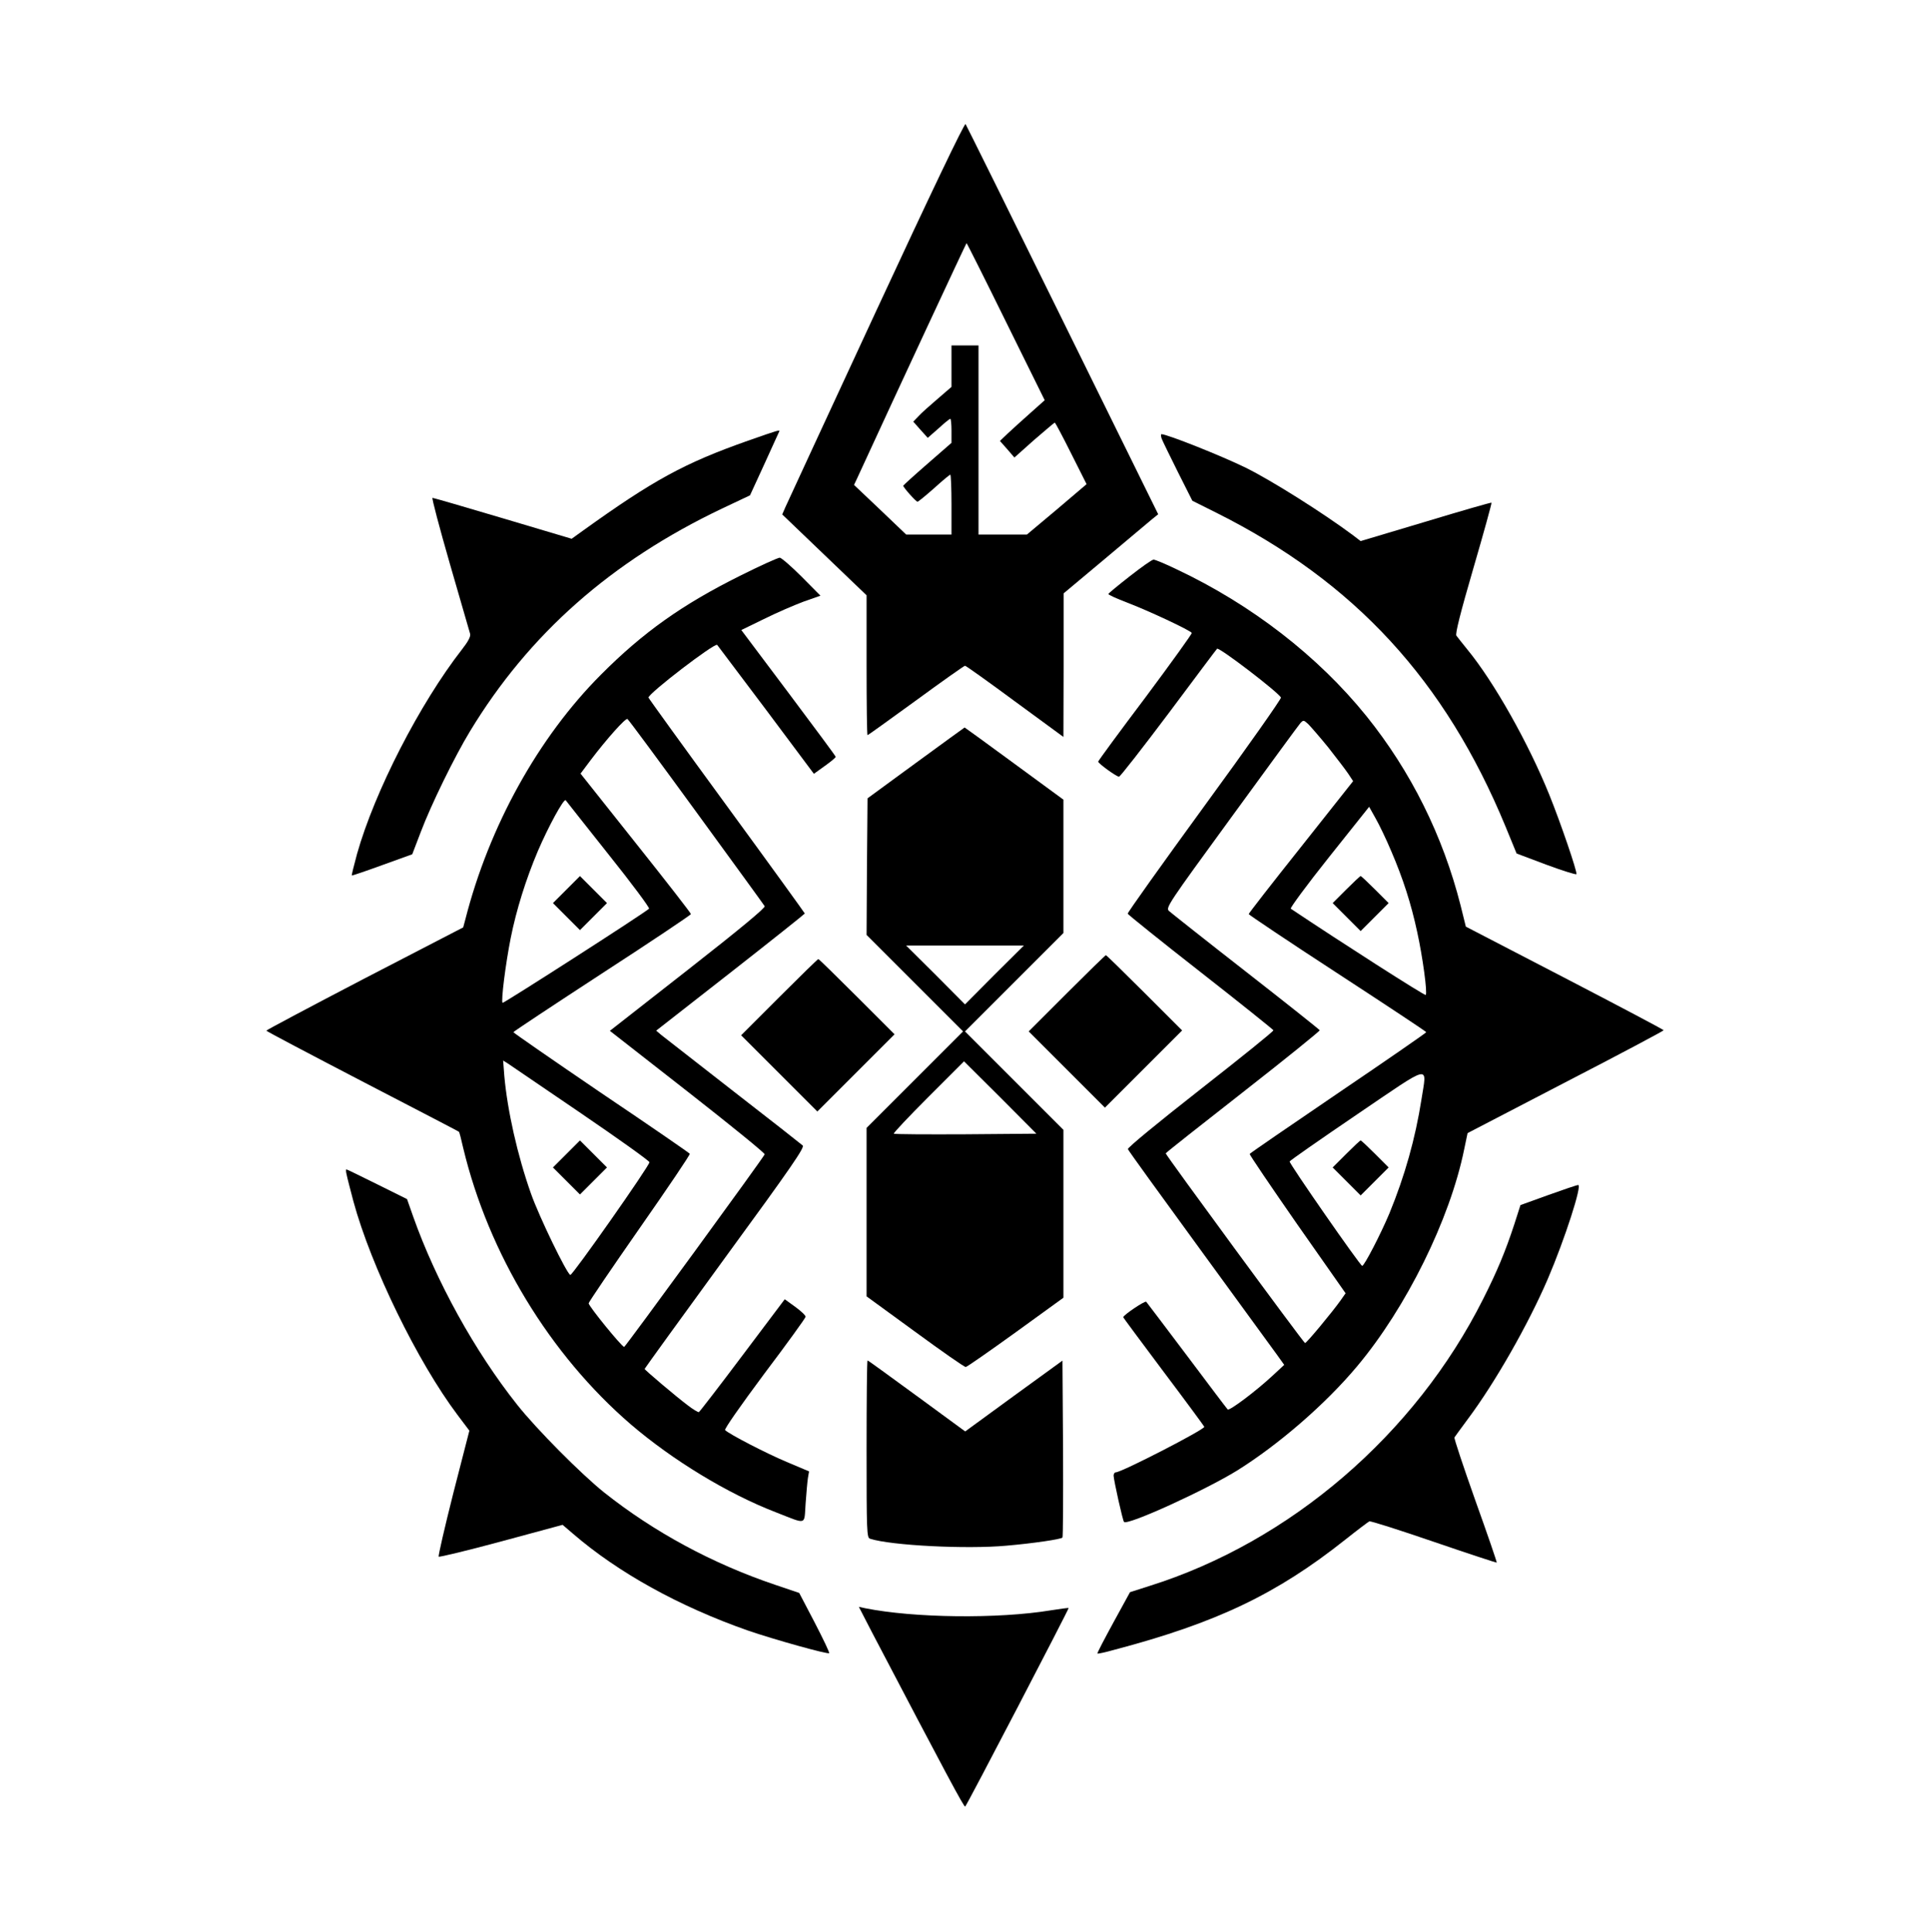 <?xml version="1.0" encoding="UTF-8"?>
<svg data-bbox="138 64.287 724 871.928" viewBox="0 0 1000 1001" height="1334.667" width="1333.333" xmlns="http://www.w3.org/2000/svg" data-type="shape">
    <g>
        <path d="M454 161.1c-25 54-46.2 99.7-47.1 101.8l-1.6 3.7 21.8 20.9 21.9 21v36.2c0 20 .2 36.3.5 36.3.2 0 11.5-8.1 25.1-18 13.5-9.9 25-18 25.4-18 .5 0 12.1 8.3 25.9 18.5l25.1 18.4.1-37.2v-37.2l21.5-18c11.7-9.9 22.8-19.1 24.4-20.5l3.1-2.5L550.6 166c-27.2-55.3-49.9-101.1-50.3-101.7-.5-.8-18.2 36.2-46.3 96.8m67.2 5.6 20.1 40.7-7.4 6.6c-4 3.6-9.3 8.3-11.6 10.5l-4.2 4 3.8 4.3 3.7 4.3 10.2-9.1c5.7-4.9 10.5-9 10.7-9 .3 0 4.1 7.2 8.5 16l8 15.9-15.4 13.1-15.5 13H507v-98h-14v21.5l-7.3 6.3c-4 3.4-8.5 7.4-9.9 9l-2.6 2.7 3.7 4.2 3.8 4.2 5.6-4.9c3-2.8 5.8-5 6.1-5s.6 2.8.6 6.2v6.3l-12.5 10.9c-6.9 6-12.5 11.1-12.5 11.3 0 .9 6.6 8.3 7.4 8.3.4 0 4.3-3.2 8.6-7 4.3-3.9 8-7 8.4-7 .3 0 .6 7 .6 15.5V277h-23.5L456 264.1l-13.5-12.8 1.6-3.4C465.2 202 500.6 126 500.8 126s9.4 18.3 20.4 40.7"/>
        <path d="M387.5 228.4c-32.9 11.6-49 20.4-85.6 46.7l-5.7 4.1-35.6-10.6c-19.5-5.8-36-10.6-36.5-10.6s3.6 15.4 9 34.2c5.5 18.9 10.2 35.2 10.5 36.3.3 1.4-1 3.9-4.2 8-21.9 28.1-45.3 73.7-54.4 106-1.6 6-2.9 11-2.7 11.2.2.1 7.3-2.3 15.8-5.4l15.5-5.6 4.4-11.5c5.3-14.1 17.7-39.4 25.5-52.2 30.5-50.4 73.2-88.1 130.5-115.4l14.6-6.9 7.4-16.1c4-8.9 7.5-16.4 7.7-16.9.7-1.2-.5-.8-16.2 4.7"/>
        <path d="M601.9 227.3c.5 1.3 4.3 9.1 8.4 17.3l7.5 14.9 12.6 6.3c71.6 35.9 118.4 86.8 149.7 162.6l5.7 13.9 15.4 5.8c8.4 3.1 15.4 5.3 15.6 4.9.5-1.2-8.3-26.9-14-41-10.8-26.8-28.7-58.6-42.5-75.4-2.6-3.2-5.2-6.5-5.7-7.2-.7-.8 2.2-12.3 8.8-34.9 5.4-18.5 9.6-33.8 9.4-34s-15.5 4.2-34 9.8L705 280.4l-4.2-3.2c-15.3-11.4-42.1-28.3-55.3-34.8-12.4-6.1-40.8-17.4-43.7-17.4-.4 0-.3 1.1.1 2.3"/>
        <path d="M383.4 298.4c-29.9 14.9-50.2 29.3-71.9 51.1-32.6 32.6-58.1 78.7-70.4 127l-1.1 4.1-51 26.4c-28 14.6-51 26.8-51 27.1s22.4 12.1 49.7 26.3c27.4 14.2 49.9 25.9 50.1 26.1.2.1 1.2 3.9 2.2 8.4 13.1 54.7 44.8 107 86.8 143.2 21.7 18.6 50.3 36 75.2 45.6 16.4 6.4 14.6 6.9 15.4-4.4.4-5.4.9-11.4 1.2-13.3l.6-3.5-11.6-4.9c-10.7-4.5-29.8-14.4-31.9-16.5-.5-.5 7.8-12.4 20.3-29.2 11.7-15.5 21.3-28.8 21.4-29.5s-2.4-3-5.4-5.2l-5.4-3.9-21.9 29.1c-12 16-22.2 29.2-22.6 29.4-.4.1-3-1.4-5.7-3.5-5.9-4.4-22.4-18.4-22.4-18.9 0-.2 18.7-26.1 41.6-57.5 34.8-47.6 41.4-57.3 40.3-58.3-.8-.7-16.9-13.4-35.9-28.1-19-14.8-35.7-27.9-37.3-29.1l-2.7-2.3 38.5-30.1c21.2-16.6 38.5-30.4 38.5-30.6s-18.2-25.4-40.5-55.9-40.5-55.7-40.5-56c0-2.2 34.3-28.5 35.6-27.3.2.3 11.6 15.4 25.3 33.6l24.8 33.2 5.7-4.1c3.1-2.2 5.6-4.3 5.6-4.7s-11.1-15.3-24.5-33.2l-24.4-32.5 11.7-5.7c6.4-3.2 15.7-7.2 20.5-9l8.8-3.1-9.8-9.9c-5.4-5.4-10.5-9.8-11.3-9.8-.9 0-10.2 4.2-20.6 9.4m-22.7 122.3c19.1 26.2 35.1 48.2 35.5 48.9.5.8-12.5 11.6-39.7 32.9L316 534.2l40.3 31.5c22.1 17.3 40.1 31.9 39.9 32.5-.3 1.3-72.2 99.8-72.8 99.8-1.2 0-18.3-21-18.4-22.6 0-.6 11.9-18.1 26.4-38.9 14.6-20.9 26.3-38.2 26-38.6-.2-.4-20.8-14.6-45.9-31.5-25-17-45.5-31.2-45.5-31.5s20.7-14 46-30.5c25.3-16.4 46-30.3 46-30.7 0-.5-12.9-17.1-28.6-36.8l-28.6-36 5.4-7.2c8.1-10.7 17.9-21.7 18.9-21.1.5.2 16.5 21.9 35.6 48.1m-45.3 22.2c12 15 21.4 27.7 20.9 28-3.3 2.9-75.5 49.2-75.9 48.8-.9-.8 1.6-20.5 4.2-33.5 2.9-14.6 7.9-30.6 14.1-45.2 5.4-12.6 13.4-27.3 14.4-26.3.3.5 10.4 13.1 22.3 28.2m-14.4 134c19.5 13.3 35.5 24.7 35.5 25.4 0 1.9-39.9 58.7-41 58.4-1.8-.6-16.1-30-20.4-42.2-7-19.8-12.2-43-13.8-61l-.6-7.9 2.4 1.5c1.3.9 18.4 12.5 37.9 25.8"/>
        <path d="m293.5 461-7 7 7 7 7 7 7-7 7-7-7-7-7-7z"/>
        <path d="m293.5 598-7 7 7 7 7 7 7-7 7-7-7-7-7-7z"/>
        <path d="M585.4 298.6c-6 4.7-11 8.8-11.1 9.2-.2.4 4.3 2.4 10 4.6 10.3 3.9 32.4 14.2 33.2 15.6.2.4-10.6 15.4-24 33.4-13.5 17.9-24.5 32.9-24.5 33.3.1 1 9.5 7.8 10.8 7.8.6 0 12.2-14.9 25.8-33 13.6-18.2 24.8-33.2 25-33.3.9-1.1 32.1 22.8 33.1 25.3.2.7-17.6 26-39.6 56.1-22 30.2-39.9 55.3-39.8 55.9.2.5 17.2 14.2 37.8 30.3s37.5 29.7 37.7 30.1c.2.5-16.9 14.2-37.8 30.6-22.1 17.3-37.9 30.3-37.6 31 .2.7 17 23.9 37.2 51.6s38.3 52.6 40.3 55.3l3.5 4.9-5.6 5.2c-9.1 8.5-22.9 18.8-23.7 17.9-.5-.5-10-13.1-21.1-27.9-11.2-14.9-20.7-27.4-21.1-27.9-.6-.7-11.9 6.9-11.9 8 0 .3 9.5 13 21 28.4 11.6 15.4 21 28.2 21 28.4 0 1.5-42.9 23.6-45.9 23.6-.6 0-1.1.8-1.1 1.7.1 2.5 4.7 23.3 5.4 24 1.9 1.9 42.2-16.5 58.7-26.7 21.7-13.6 45.8-34.5 62.1-54 25.4-30.3 48-76 55.4-112.2l1.8-8.6 50.8-26.4c27.9-14.4 50.8-26.6 50.8-26.9s-23.1-12.5-51.2-27.1l-51.3-26.6-2.7-10.9c-9.2-36.3-25.8-69.6-48.8-98.2-25.1-31.1-59.6-57.8-98.4-76.1-5.8-2.8-11.1-5-11.9-5s-6.3 3.9-12.3 8.6m102.8 88.7c4.3 5.5 9 11.6 10.4 13.7l2.5 3.8-27 34.1c-14.9 18.7-27.1 34.4-27.1 34.8.1.4 20.8 14.3 46 30.7 25.3 16.5 46 30.2 46 30.5s-20.5 14.5-45.6 31.5c-25 17-45.7 31.2-45.9 31.6-.2.3 10.9 16.7 24.6 36.4l25.1 35.8-2.6 3.7c-4.1 5.8-17.6 22.1-18.4 22.1-.7 0-72.2-97.4-72.2-98.3 0-.3 18-14.5 40-31.7s39.9-31.7 39.8-32.1c-.2-.4-17.4-14.1-38.3-30.4s-38.8-30.5-39.8-31.4c-1.8-1.7-.5-3.6 32.4-48.7 18.8-25.8 34.8-47.7 35.7-48.7 1.5-1.6 1.7-1.6 4 .5 1.3 1.3 6 6.7 10.4 12.1m32.7 53.9c6 14 10.2 26.9 13.4 41.8 2.8 12.7 5.4 31.7 4.4 32.6-.5.5-43.9-27.3-69.9-44.7-.5-.3 8.4-12.4 19.8-26.7l20.8-26.1 3.3 5.9c1.9 3.3 5.6 11 8.2 17.2m15.6 128.6c-3.2 20.3-8.6 39.5-16.6 59-4.4 10.5-13 27.2-14.1 27.2-1 0-37.9-53.1-37.6-54.1.2-.5 15.8-11.4 34.8-24.3 39.5-26.8 36.3-26.1 33.5-7.8"/>
        <path d="m697.5 461-7 7 7.3 7.3 7.2 7.2 7.2-7.2 7.3-7.3-7-7c-3.8-3.8-7.2-7-7.5-7s-3.7 3.2-7.5 7"/>
        <path d="m697.5 598-7 7 7.3 7.3 7.2 7.2 7.2-7.2 7.3-7.3-7-7c-3.8-3.8-7.2-7-7.5-7s-3.7 3.2-7.5 7"/>
        <path d="m474.5 395.4-25 18.3-.3 35.4-.2 35.4 25 25 25 25-25 25-25 25v87.3l25.1 18.3c13.8 10.1 25.6 18.4 26.3 18.3s12.3-8.2 25.9-18l24.7-17.9v-87L525.5 560 500 534.5l25.5-25.5 25.5-25.5v-69.1l-25.5-18.7c-14-10.3-25.6-18.7-25.7-18.7-.2.1-11.5 8.3-25.3 18.4m40.7 109.8L500 520.5l-15.2-15.3-15.3-15.2h61zm-14.8 82.6c-20.2.1-37 0-37.3-.3s7.8-8.9 17.9-19l18.5-18.5 18.8 18.7 18.7 18.8z"/>
        <path d="M552.7 514.8 533 534.5l19.8 19.8 19.7 19.7 20-20 20-20-19.5-19.5c-10.7-10.7-19.7-19.5-20-19.5s-9.4 8.9-20.3 19.8"/>
        <path d="M403.7 516.8 384 536.5l19.8 19.8 19.7 19.7 20-20 20-20-19.5-19.5c-10.7-10.7-19.7-19.5-20-19.5s-9.4 8.9-20.3 19.8"/>
        <path d="M179.6 608.7c.3 1.6 1.9 7.7 3.5 13.8 9.2 33.9 33.3 83.3 54 110.8l6.1 8.1-8.3 32.3c-4.5 17.8-7.9 32.6-7.6 33 .4.3 15-3.2 32.4-7.9l31.8-8.6 5.5 4.7c23.3 20.1 55 37.6 90.3 50 13.6 4.7 41.6 12.5 42.3 11.8.3-.3-3.1-7.4-7.5-15.9l-8-15.3-12.4-4.2c-32.6-11-62.9-27.4-88.7-47.9-12-9.6-35.2-33-45-45.4-22-27.7-42.1-64.2-53.9-97.5l-3.2-9.1-15.5-7.7c-8.5-4.2-15.6-7.7-15.9-7.7s-.3 1.2.1 2.7"/>
        <path d="m802.2 619.3-14.4 5.2-3.2 10c-4.7 14.3-8.9 24.3-16.1 38.6-35.2 70.2-100 125.9-173 148.8l-10 3.2-8.6 15.7c-4.7 8.6-8.5 15.9-8.3 16.1s4-.6 8.6-1.9c53.1-14 84.3-28.9 119.8-57.1 6.3-5 12-9.3 12.5-9.5.6-.3 15.6 4.5 33.4 10.6s32.5 10.9 32.6 10.8c.2-.2-4.8-14.7-11.1-32.3-6.2-17.5-11.1-32.2-10.8-32.6.2-.4 3.4-4.7 7-9.6 14.1-18.9 31.2-48.9 41.4-72.6 8.8-20.6 17.9-48.8 15.7-48.6-.7 0-7.7 2.4-15.5 5.2"/>
        <path d="M449 750.9c0 43 .1 46 1.8 46.5 10.8 3.5 50 5.5 70.7 3.6 13.8-1.2 28.1-3.3 29-4.2.3-.3.4-21 .3-46.1l-.3-45.6-25.2 18.3-25.2 18.4-25.1-18.4c-13.8-10.1-25.2-18.4-25.5-18.4s-.5 20.7-.5 45.9"/>
        <path d="M451.7 845.7c38.9 74.3 47.9 91.1 48.4 90.5 1.1-1.1 53.9-102.6 53.6-102.9-.2-.1-4.3.4-9.2 1.2-27.4 4.5-70.9 4-96.3-1.1l-3.2-.7z"/>
    </g>
</svg>
